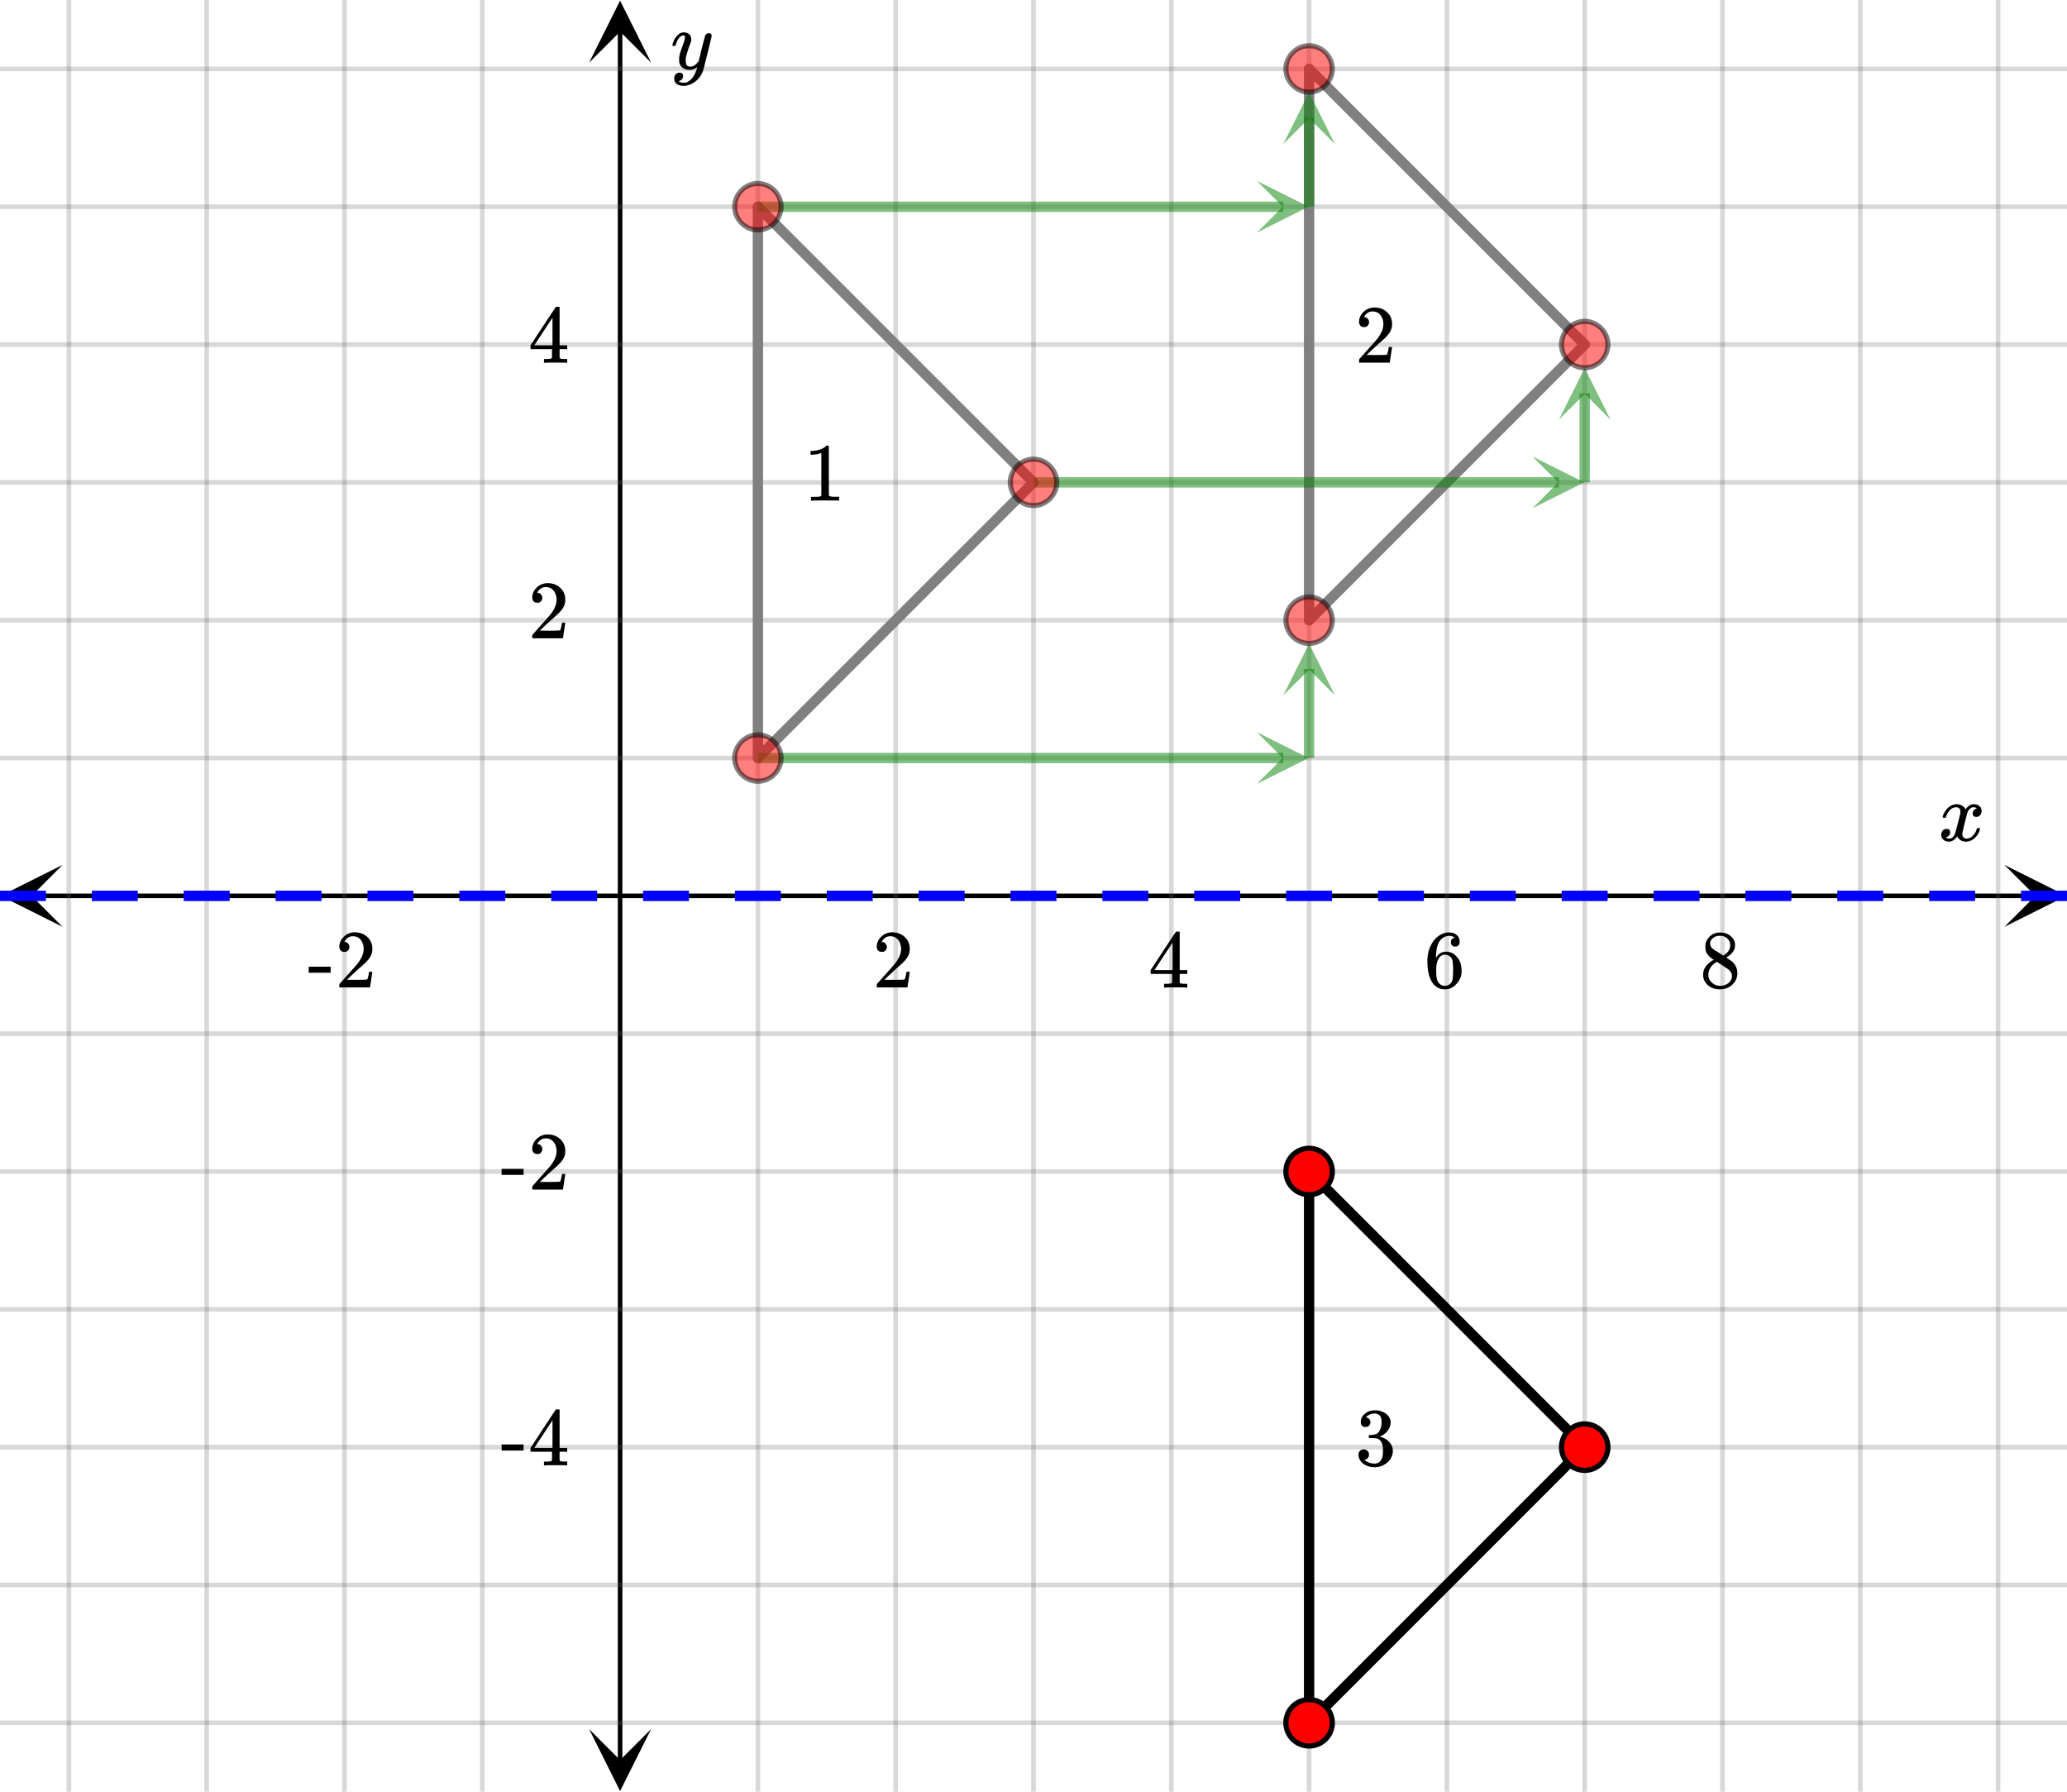 <svg xmlns="http://www.w3.org/2000/svg" width="450" height="390" viewBox="0 0 450 390"><defs><clipPath id="a"><path d="M.137 188.25H14V202H.137zm0 0"/></clipPath><clipPath id="b"><path d="M436.363 188.25H450V202h-13.637zm0 0"/></clipPath><clipPath id="c"><path d="M128.25 376H142v13.863h-13.75zm0 0"/></clipPath><clipPath id="d"><path d="M128.25 0H142v13.637h-13.75zm0 0"/></clipPath><clipPath id="e"><path d="M273.637 39.375H285V51h-11.363zm0 0"/></clipPath><clipPath id="f"><path d="M333.637 99.375H345V111h-11.363zm0 0"/></clipPath><clipPath id="g"><path d="M273.637 159.375H285V171h-11.363zm0 0"/></clipPath><clipPath id="h"><path d="M279.375 20H291v11.363h-11.625zm0 0"/></clipPath><clipPath id="i"><path d="M339.375 80H351v11.363h-11.625zm0 0"/></clipPath><clipPath id="j"><path d="M279.375 140H291v11.363h-11.625zm0 0"/></clipPath></defs><path fill="#fff" d="M0 0h450v390H0z"/><path d="M6.75 194.5h436.5v1H6.75zm0 0"/><g clip-path="url(#a)"><path d="M13.637 188.25L.137 195l13.5 6.75-6.75-6.75zm0 0"/></g><g clip-path="url(#b)"><path d="M436.363 188.25l13.5 6.75-13.5 6.75 6.75-6.75zm0 0"/></g><path d="M165 0v390M195 0v390M225 0v390M255 0v390M285 0v390M315 0v390M345 0v390M375 0v390M405 0v390M435 0v390M105 0v390M75 0v390M45 0v390M15 0v390"/><path d="M165.5 0v390c0 .277-.223.5-.5.5a.498.498 0 0 1-.5-.5V0c0-.277.223-.5.5-.5s.5.223.5.5zm30 0v390c0 .277-.223.5-.5.5a.498.498 0 0 1-.5-.5V0c0-.277.223-.5.5-.5s.5.223.5.5zm30 0v390c0 .277-.223.5-.5.5a.498.498 0 0 1-.5-.5V0c0-.277.223-.5.5-.5s.5.223.5.5zm30 0v390c0 .277-.223.5-.5.5a.498.498 0 0 1-.5-.5V0c0-.277.223-.5.5-.5s.5.223.5.5zm30 0v390c0 .277-.223.5-.5.5a.498.498 0 0 1-.5-.5V0c0-.277.223-.5.5-.5s.5.223.5.5zm30 0v390c0 .277-.223.5-.5.5a.498.498 0 0 1-.5-.5V0c0-.277.223-.5.5-.5s.5.223.5.5zm30 0v390c0 .277-.223.5-.5.5a.498.498 0 0 1-.5-.5V0c0-.277.223-.5.5-.5s.5.223.5.5zm30 0v390c0 .277-.223.5-.5.5a.498.498 0 0 1-.5-.5V0c0-.277.223-.5.5-.5s.5.223.5.5zm30 0v390c0 .277-.223.5-.5.5a.498.498 0 0 1-.5-.5V0c0-.277.223-.5.5-.5s.5.223.5.5zm30 0v390c0 .277-.223.5-.5.5a.498.498 0 0 1-.5-.5V0c0-.277.223-.5.5-.5s.5.223.5.5zm-330 0v390c0 .277-.223.5-.5.5a.498.498 0 0 1-.5-.5V0c0-.277.223-.5.5-.5s.5.223.5.5zm-30 0v390c0 .277-.223.5-.5.5a.498.498 0 0 1-.5-.5V0c0-.277.223-.5.5-.5s.5.223.5.5zm-30 0v390c0 .277-.223.5-.5.5a.498.498 0 0 1-.5-.5V0c0-.277.223-.5.5-.5s.5.223.5.5zm-30 0v390c0 .277-.223.5-.5.5a.498.498 0 0 1-.5-.5V0c0-.277.223-.5.5-.5s.5.223.5.5zm0 0" fill="#666" fill-opacity=".251"/><path d="M134.5 383.25V6.75h1v376.5zm0 0"/><g clip-path="url(#c)"><path d="M128.25 376.363l6.75 13.5 6.75-13.5-6.75 6.75zm0 0"/></g><g clip-path="url(#d)"><path d="M128.25 13.637L135 .137l6.75 13.5-6.75-6.75zm0 0"/></g><path d="M0 165h450M0 135h450M0 105h450M0 75h450M0 45h450M0 15h450M0 225h450M0 255h450M0 285h450M0 315h450M0 345h450M0 375h450"/><path d="M0 164.5h450c.277 0 .5.223.5.5s-.223.5-.5.5H0a.498.498 0 0 1-.5-.5c0-.277.223-.5.5-.5zm0-30h450c.277 0 .5.223.5.5s-.223.5-.5.5H0a.498.498 0 0 1-.5-.5c0-.277.223-.5.5-.5zm0-30h450c.277 0 .5.223.5.5s-.223.5-.5.5H0a.498.498 0 0 1-.5-.5c0-.277.223-.5.5-.5zm0-30h450c.277 0 .5.223.5.5s-.223.5-.5.5H0a.498.498 0 0 1-.5-.5c0-.277.223-.5.5-.5zm0-30h450c.277 0 .5.223.5.5s-.223.5-.5.5H0a.498.498 0 0 1-.5-.5c0-.277.223-.5.5-.5zm0-30h450c.277 0 .5.223.5.5s-.223.5-.5.5H0a.498.498 0 0 1-.5-.5c0-.277.223-.5.5-.5zm0 210h450c.277 0 .5.223.5.5s-.223.5-.5.5H0a.498.498 0 0 1-.5-.5c0-.277.223-.5.5-.5zm0 30h450c.277 0 .5.223.5.5s-.223.5-.5.5H0a.498.498 0 0 1-.5-.5c0-.277.223-.5.5-.5zm0 30h450c.277 0 .5.223.5.5s-.223.5-.5.5H0a.498.498 0 0 1-.5-.5c0-.277.223-.5.5-.5zm0 30h450c.277 0 .5.223.5.5s-.223.5-.5.5H0a.498.498 0 0 1-.5-.5c0-.277.223-.5.5-.5zm0 30h450c.277 0 .5.223.5.5s-.223.5-.5.5H0a.498.498 0 0 1-.5-.5c0-.277.223-.5.5-.5zm0 30h450c.277 0 .5.223.5.5s-.223.5-.5.5H0a.498.498 0 0 1-.5-.5c0-.277.223-.5.5-.5zm0 0" fill="#666" fill-opacity=".251"/><path d="M225 105l-60 60" fill="red" stroke-width="2.25" stroke-linecap="round" stroke="gray"/><path d="M165 165V45" fill="none" stroke-width="2.25" stroke-linecap="round" stroke="gray"/><path d="M165 45l60 60M345 75l-60 60" fill="red" stroke-width="2.25" stroke-linecap="round" stroke="gray"/><path d="M285 135V15" fill="none" stroke-width="2.25" stroke-linecap="round" stroke="gray"/><path d="M285 15l60 60" fill="red" stroke-width="2.25" stroke-linecap="round" stroke="gray"/><path d="M285 255l60 60M345 315l-60 60" fill="red" stroke-width="2.25" stroke-linecap="round" stroke="#000"/><path d="M285 375V255" fill="none" stroke-width="2.25" stroke-linecap="round" stroke="#000"/><path d="M165 43.875h114.375v2.25H165zm0 0" fill="green" fill-opacity=".502"/><g clip-path="url(#e)"><path d="M273.637 39.375L284.887 45l-11.25 5.625L279.262 45zm0 0" fill="green" fill-opacity=".502"/></g><path d="M225 103.875h114.375v2.25H225zm0 0" fill="green" fill-opacity=".502"/><g clip-path="url(#f)"><path d="M333.637 99.375l11.25 5.625-11.25 5.625 5.625-5.625zm0 0" fill="green" fill-opacity=".502"/></g><path d="M165 163.875h114.375v2.25H165zm0 0" fill="green" fill-opacity=".502"/><g clip-path="url(#g)"><path d="M273.637 159.375l11.25 5.625-11.25 5.625 5.625-5.625zm0 0" fill="green" fill-opacity=".502"/></g><path d="M283.875 45V25.625h2.25V45zm0 0" fill="green" fill-opacity=".502"/><g clip-path="url(#h)"><path d="M279.375 31.363L285 20.113l5.625 11.25L285 25.738zm0 0" fill="green" fill-opacity=".502"/></g><path d="M343.875 105V85.625h2.25V105zm0 0" fill="green" fill-opacity=".502"/><g clip-path="url(#i)"><path d="M339.375 91.363L345 80.113l5.625 11.25L345 85.738zm0 0" fill="green" fill-opacity=".502"/></g><path d="M283.875 165v-19.375h2.25V165zm0 0" fill="green" fill-opacity=".502"/><g clip-path="url(#j)"><path d="M279.375 151.363l5.625-11.25 5.625 11.25-5.625-5.625zm0 0" fill="green" fill-opacity=".502"/></g><path d="M0 193.875h10v2.25H0zm20 0h10v2.25H20zm20 0h10v2.25H40zm20 0h10v2.25H60zm20 0h10v2.25H80zm20 0h10v2.25h-10zm20 0h10v2.25h-10zm20 0h10v2.25h-10zm20 0h10v2.25h-10zm20 0h10v2.25h-10zm20 0h10v2.25h-10zm20 0h10v2.25h-10zm20 0h10v2.25h-10zm20 0h10v2.25h-10zm20 0h10v2.25h-10zm20 0h10v2.25h-10zm20 0h10v2.25h-10zm20 0h10v2.25h-10zm20 0h10v2.25h-10zm20 0h10v2.25h-10zm20 0h10v2.25h-10zm20 0h10v2.25h-10zm20 0h10v2.25h-10zm0 0" fill="#00f"/><path d="M170.05 45a5.051 5.051 0 1 1-10.102-.001 5.051 5.051 0 0 1 10.103.001zm0 0" fill="red" fill-opacity=".502"/><path d="M170.613 45c0 3.023-2.59 5.613-5.613 5.613-3.023 0-5.613-2.59-5.613-5.613 0-3.023 2.59-5.613 5.613-5.613 3.023 0 5.613 2.59 5.613 5.613zm-1.125 0c0-2.555-1.933-4.488-4.488-4.488-2.555 0-4.488 1.933-4.488 4.488 0 2.555 1.933 4.488 4.488 4.488 2.555 0 4.488-1.933 4.488-4.488zm0 0" fill-opacity=".502"/><path d="M230.05 105a5.051 5.051 0 1 1-10.102-.001 5.051 5.051 0 0 1 10.103.001zm0 0" fill="red" fill-opacity=".502"/><path d="M230.613 105c0 3.023-2.59 5.613-5.613 5.613-3.023 0-5.613-2.59-5.613-5.613 0-3.023 2.59-5.613 5.613-5.613 3.023 0 5.613 2.59 5.613 5.613zm-1.125 0c0-2.555-1.933-4.488-4.488-4.488-2.555 0-4.488 1.933-4.488 4.488 0 2.555 1.933 4.488 4.488 4.488 2.555 0 4.488-1.933 4.488-4.488zm0 0" fill-opacity=".502"/><path d="M170.05 165a5.051 5.051 0 1 1-10.102-.001 5.051 5.051 0 0 1 10.103.001zm0 0" fill="red" fill-opacity=".502"/><path d="M170.613 165c0 3.023-2.59 5.613-5.613 5.613-3.023 0-5.613-2.59-5.613-5.613 0-3.023 2.59-5.613 5.613-5.613 3.023 0 5.613 2.59 5.613 5.613zm-1.125 0c0-2.555-1.933-4.488-4.488-4.488-2.555 0-4.488 1.933-4.488 4.488 0 2.555 1.933 4.488 4.488 4.488 2.555 0 4.488-1.933 4.488-4.488zm0 0" fill-opacity=".502"/><path d="M290.05 15a5.051 5.051 0 1 1-10.102-.001 5.051 5.051 0 0 1 10.103.001zm0 0" fill="red" fill-opacity=".502"/><path d="M290.613 15c0 3.023-2.59 5.613-5.613 5.613-3.023 0-5.613-2.59-5.613-5.613 0-3.023 2.59-5.613 5.613-5.613 3.023 0 5.613 2.59 5.613 5.613zm-1.125 0c0-2.555-1.933-4.488-4.488-4.488-2.555 0-4.488 1.933-4.488 4.488 0 2.555 1.933 4.488 4.488 4.488 2.555 0 4.488-1.933 4.488-4.488zm0 0" fill-opacity=".502"/><path d="M350.05 75a5.051 5.051 0 1 1-10.102-.001 5.051 5.051 0 0 1 10.103.001zm0 0" fill="red" fill-opacity=".502"/><path d="M350.613 75c0 3.023-2.59 5.613-5.613 5.613-3.023 0-5.613-2.59-5.613-5.613 0-3.023 2.59-5.613 5.613-5.613 3.023 0 5.613 2.59 5.613 5.613zm-1.125 0c0-2.555-1.933-4.488-4.488-4.488-2.555 0-4.488 1.933-4.488 4.488 0 2.555 1.933 4.488 4.488 4.488 2.555 0 4.488-1.933 4.488-4.488zm0 0" fill-opacity=".502"/><path d="M290.05 135a5.051 5.051 0 1 1-10.102-.001 5.051 5.051 0 0 1 10.103.001zm0 0" fill="red" fill-opacity=".502"/><path d="M290.613 135c0 3.023-2.59 5.613-5.613 5.613-3.023 0-5.613-2.59-5.613-5.613 0-3.023 2.59-5.613 5.613-5.613 3.023 0 5.613 2.59 5.613 5.613zm-1.125 0c0-2.555-1.933-4.488-4.488-4.488-2.555 0-4.488 1.933-4.488 4.488 0 2.555 1.933 4.488 4.488 4.488 2.555 0 4.488-1.933 4.488-4.488zm0 0" fill-opacity=".502"/><path d="M290.05 375a5.051 5.051 0 1 1-10.102-.001 5.051 5.051 0 0 1 10.103.001zm0 0M290.05 255a5.051 5.051 0 1 1-10.102-.001 5.051 5.051 0 0 1 10.103.001zm0 0M350.05 315a5.051 5.051 0 1 1-10.102-.001 5.051 5.051 0 0 1 10.103.001zm0 0" fill="red" stroke-width="1.125" stroke="#000"/><path d="M423.047 178c-.074-.074-.11-.14-.11-.203.051-.324.239-.738.563-1.25.563-.844 1.27-1.332 2.125-1.469.168-.02.293-.031.375-.031.418 0 .8.105 1.156.32.356.215.61.48.766.805.156-.2.254-.324.297-.375.437-.5.949-.75 1.531-.75.488 0 .887.14 1.195.422.309.281.461.625.461 1.031 0 .375-.105.688-.32.938-.215.25-.492.375-.836.375a.814.814 0 0 1-.563-.196.67.67 0 0 1-.218-.523c0-.551.3-.934.906-1.14 0-.013-.066-.052-.203-.126-.113-.074-.285-.11-.516-.11a.936.936 0 0 0-.344.048c-.457.187-.796.582-1.015 1.187-.031.094-.203.762-.516 2.008-.312 1.246-.48 1.945-.5 2.101a2.243 2.243 0 0 0-.062.532c0 .293.082.52.25.687.168.168.39.25.672.25.5 0 .957-.215 1.367-.64.41-.426.691-.895.836-1.407.031-.125.066-.195.101-.21.035-.016.133-.024.29-.024.23 0 .343.047.343.14 0 .012-.015.079-.047.204-.199.738-.613 1.386-1.25 1.937-.562.45-1.156.672-1.781.672-.844 0-1.48-.379-1.906-1.14-.356.542-.801.902-1.344 1.078a1.76 1.76 0 0 1-.469.047c-.687 0-1.176-.25-1.469-.75a1.322 1.322 0 0 1-.187-.72c0-.355.11-.66.328-.913a1.05 1.05 0 0 1 .828-.383c.52 0 .781.254.781.766 0 .437-.214.761-.64.968-.02.012-.05.024-.086.04a1.046 1.046 0 0 0-.094.046c-.027.016-.043.024-.055.024l-.046.015c0 .031.09.082.265.156.145.063.301.094.469.094.438 0 .813-.27 1.125-.812.125-.219.355-1 .688-2.344.074-.27.152-.574.242-.914.09-.34.152-.598.195-.774.043-.175.066-.285.078-.328.063-.324.094-.558.094-.703 0-.281-.078-.508-.235-.68-.156-.171-.375-.257-.656-.257-.543 0-1.011.207-1.406.625a3.462 3.462 0 0 0-.828 1.437c-.02.106-.047.168-.078.188-.031.02-.13.031-.297.031zm0 0M191.984 207.2c.328 0 .578-.079.766-.298.203-.218.313-.468.313-.78 0-.282-.11-.532-.297-.75-.172-.22-.422-.329-.72-.329-.062 0-.077 0-.077-.016 0 0 .015-.03.047-.109.03-.063.078-.14.109-.203.438-.61.984-.922 1.688-.922.75 0 1.312.266 1.734.797.406.547.625 1.187.625 1.984 0 .922-.406 1.922-1.203 3.016-.375.469-1.219 1.437-2.531 2.875-1 1.14-1.5 1.703-1.516 1.703a1.49 1.49 0 0 0-.047.422v.344h6.688v-.063l.5-3.281v-.063h-.72v.063c-.109.672-.202 1.094-.25 1.219-.077.25-.124.375-.171.375-.11.078-1.125.093-3.016.093l-1.375-.015 1.063-1.016c.781-.719 1.375-1.281 1.812-1.656 1.016-.86 1.703-1.563 2.031-2.063a3.309 3.309 0 0 0 .625-1.968c0-.188 0-.375-.03-.594-.141-.906-.563-1.625-1.25-2.172-.673-.563-1.532-.86-2.563-.86-.906 0-1.703.329-2.344.938-.656.61-1 1.36-1 2.219 0 .328.11.578.297.797.203.218.469.312.812.312zm0 0M258.313 214.965h.171v-.828h-.53c-.595 0-.938-.047-1.017-.14a.253.253 0 0 1-.109-.22V211.996h1.656v-.828h-1.656v-8.281l-.11-.11h-.327c-.235 0-.36.016-.375.032-.032.015-.954 1.421-2.797 4.203l-2.719 4.156v.828h4.672v.906c0 .625-.016.953-.016.97-.062.108-.125.155-.219.171-.125.062-.453.094-.953.094h-.562v.828h.156c.172-.031.984-.047 2.422-.047 1.36 0 2.14.016 2.313.047zm-3.032-3.797h-1.984l-1.969-.016 3.953-6zm0 0M316.719 204.121c-.578.11-.844.422-.844.969 0 .297.063.531.25.687.172.188.406.266.703.266.281 0 .5-.094.688-.281.171-.172.265-.407.265-.719 0-.64-.219-1.156-.656-1.531-.422-.36-.984-.547-1.688-.547-.75 0-1.453.234-2.109.672-.812.547-1.437 1.297-1.89 2.281-.47.969-.688 2.094-.688 3.39 0 1.907.344 3.422 1.063 4.547.53.782 1.234 1.282 2.109 1.438.187.031.406.047.61.047.296 0 .546-.016.718-.063.656-.125 1.234-.468 1.734-1.015.61-.61.97-1.282 1.125-2 .063-.235.079-.485.079-.75v-.328c0-.704-.125-1.344-.375-1.938a4.238 4.238 0 0 0-.704-1.016 3.592 3.592 0 0 0-.859-.734 3.117 3.117 0 0 0-1.453-.344c-.828 0-1.5.36-2 1.078l-.156.235-.016-.063c0-1.64.297-2.859.844-3.625.578-.718 1.281-1.078 2.11-1.078.483.031.874.172 1.14.422zm-.797 4.344c.187.25.297.547.344.906.03.344.078.86.078 1.547v.578c0 .64-.047 1.14-.078 1.516-.047.328-.157.64-.344.89-.328.453-.797.688-1.406.688-.391 0-.735-.125-1.016-.375a1.95 1.95 0 0 1-.625-.922c-.14-.422-.203-1.156-.203-2.219 0-1.312.281-2.265.875-2.86.265-.265.625-.405 1.078-.405.531 0 .953.218 1.297.656zm0 0M373.094 208.918c-1.547.86-2.313 1.937-2.313 3.234 0 .625.14 1.141.438 1.578.687 1.079 1.781 1.61 3.265 1.61 1.063 0 1.938-.344 2.657-1.016.734-.687 1.093-1.531 1.093-2.515 0-1.047-.453-1.954-1.359-2.672-.031-.016-.375-.25-1.047-.703l.219-.141c.906-.578 1.469-1.266 1.64-2.063a3.81 3.81 0 0 0 .032-.53c0-.22-.016-.36-.016-.438-.14-.688-.515-1.219-1.11-1.657-.609-.437-1.312-.625-2.124-.625-.672 0-1.266.157-1.766.485-.5.328-.906.765-1.156 1.312-.203.344-.281.766-.281 1.297 0 .688.14 1.219.468 1.656.313.407.766.813 1.36 1.188zm3.594-3.203c0 .75-.329 1.39-.985 1.89a2.143 2.143 0 0 1-.312.25l-.235.141-1.047-.687c-.718-.422-1.109-.672-1.156-.75-.437-.282-.64-.704-.64-1.22 0-.39.14-.702.437-1 .438-.421.953-.64 1.61-.64.296 0 .5.016.593.016.469.11.875.328 1.219.687.328.36.515.813.515 1.313zm-4.766 6.406c0-.25.047-.531.156-.86.235-.702.735-1.296 1.485-1.78l.218-.11.14.094c.11.062.25.156.454.281.203.125.375.25.563.36.89.578 1.375.921 1.484 1.03.422.391.64.844.64 1.36 0 .344-.109.672-.312.984a2.285 2.285 0 0 1-.922.782c-.39.218-.844.312-1.328.312-.688 0-1.297-.219-1.797-.687-.531-.469-.781-1.047-.781-1.766zm0 0M67.203 211.73h4.781v-1.312h-4.78zm7.781-4.53c.329 0 .579-.079.766-.298.203-.218.313-.468.313-.78 0-.282-.11-.532-.297-.75-.172-.22-.422-.329-.72-.329-.062 0-.077 0-.077-.016 0 0 .015-.03.047-.109.03-.063.078-.14.109-.203.438-.61.984-.922 1.688-.922.75 0 1.312.266 1.734.797.406.547.625 1.187.625 1.984 0 .922-.406 1.922-1.203 3.016-.375.469-1.219 1.437-2.531 2.875-1 1.14-1.5 1.703-1.516 1.703a1.49 1.49 0 0 0-.047.422v.344h6.688v-.063l.5-3.281v-.063h-.72v.063c-.109.672-.202 1.094-.25 1.219-.077.25-.124.375-.171.375-.11.078-1.125.093-3.016.093l-1.375-.015 1.063-1.016c.781-.719 1.375-1.281 1.812-1.656 1.016-.86 1.703-1.563 2.031-2.063a3.309 3.309 0 0 0 .626-1.968c0-.188 0-.375-.032-.594-.14-.906-.562-1.625-1.25-2.172-.672-.563-1.531-.86-2.562-.86-.906 0-1.703.329-2.344.938-.656.61-1 1.36-1 2.219 0 .328.11.578.297.797.203.218.469.312.812.312zm0 0M154.313 7.234c.175 0 .324.047.445.141.12.094.18.219.18.375s-.293 1.418-.883 3.781c-.59 2.364-.926 3.66-1.008 3.89a4.988 4.988 0 0 1-.938 1.626c-.425.5-.922.89-1.484 1.172-.645.312-1.25.468-1.813.468-.917 0-1.535-.285-1.859-.859-.113-.168-.172-.406-.172-.719 0-.406.11-.722.328-.953.262-.23.528-.343.797-.343.531 0 .797.25.797.75 0 .449-.207.769-.625.968a.84.84 0 0 1-.101.055c-.036.016-.067.027-.086.039a.093.093 0 0 1-.047.016l-.063.03c.043.063.168.142.375.235.2.063.39.094.578.094h.141c.207 0 .363-.012.469-.031.457-.137.89-.442 1.297-.922.406-.48.718-1.05.937-1.719.137-.394.203-.629.203-.703 0-.012-.011-.008-.039.008a.534.534 0 0 0-.101.086c-.45.324-.942.484-1.485.484-.613 0-1.12-.144-1.515-.437-.395-.293-.653-.704-.766-1.235a5.999 5.999 0 0 1-.016-.57c0-.285.012-.508.032-.664.082-.512.359-1.39.828-2.64.261-.708.39-1.204.39-1.485 0-.168-.011-.285-.039-.352-.027-.066-.097-.101-.21-.101h-.094c-.27 0-.532.129-.782.39-.386.387-.683.957-.89 1.72a.197.197 0 0 1-.016.062.288.288 0 0 1-.023.054l-.024.032c-.011.015-.031.023-.062.023h-.485c-.074-.074-.109-.129-.109-.164s.02-.121.063-.258c.25-.844.625-1.496 1.125-1.953.406-.387.832-.578 1.28-.578.5 0 .903.137 1.204.414.3.277.453.66.453 1.148-.02.23-.035.356-.047.375 0 .075-.094.332-.281.782-.488 1.332-.781 2.308-.875 2.921a4.09 4.09 0 0 0-.016.422c0 .457.07.809.211 1.047.14.239.403.36.79.36.28 0 .542-.075.788-.22.246-.144.43-.284.555-.421.125-.137.285-.324.484-.563 0-.011.028-.132.086-.367.059-.234.145-.586.258-1.054.113-.47.223-.918.328-1.344.457-1.793.715-2.735.766-2.828.156-.324.41-.485.766-.485zm0 0M116.984 131.2c.329 0 .579-.079.766-.298.203-.218.313-.468.313-.78 0-.282-.11-.532-.297-.75-.172-.22-.422-.329-.72-.329-.062 0-.077 0-.077-.016 0 0 .015-.03.047-.109.03-.063.078-.14.109-.203.438-.61.984-.922 1.688-.922.75 0 1.312.266 1.734.797.406.547.625 1.187.625 1.984 0 .922-.406 1.922-1.203 3.016-.375.469-1.219 1.437-2.531 2.875-1 1.14-1.5 1.703-1.516 1.703a1.49 1.49 0 0 0-.047.422v.344h6.688v-.063l.5-3.281v-.063h-.72v.063c-.109.672-.202 1.094-.25 1.219-.077.25-.124.375-.171.375-.11.078-1.125.093-3.016.093l-1.375-.015 1.063-1.016c.781-.719 1.375-1.281 1.812-1.656 1.016-.86 1.703-1.563 2.031-2.063a3.309 3.309 0 0 0 .626-1.968c0-.188 0-.375-.032-.594-.14-.906-.562-1.625-1.25-2.172-.672-.563-1.531-.86-2.562-.86-.906 0-1.703.329-2.344.938-.656.61-1 1.36-1 2.219 0 .328.11.578.297.797.203.218.469.312.812.312zm0 0M123.313 78.965h.171v-.828h-.53c-.595 0-.938-.047-1.016-.14a.253.253 0 0 1-.11-.22V75.996h1.656v-.828h-1.656v-8.281l-.11-.11h-.327c-.235 0-.36.016-.375.032-.032.015-.954 1.421-2.797 4.203l-2.719 4.156v.828h4.672v.906c0 .625-.016.953-.016.97-.062.108-.125.155-.219.171-.124.062-.453.094-.953.094h-.562v.828h.156c.172-.031.984-.047 2.422-.047 1.36 0 2.14.016 2.313.047zm-3.032-3.797h-1.984l-1.969-.016 3.953-6zm0 0M109.203 255.73h4.781v-1.312h-4.78zm7.781-4.53c.329 0 .579-.079.766-.298.203-.218.313-.468.313-.78 0-.282-.11-.532-.297-.75-.172-.22-.422-.329-.72-.329-.062 0-.077 0-.077-.016 0 0 .015-.03.047-.109.03-.063.078-.14.109-.203.438-.61.984-.922 1.688-.922.75 0 1.312.266 1.734.797.406.547.625 1.187.625 1.984 0 .922-.406 1.922-1.203 3.016-.375.469-1.219 1.437-2.531 2.875-1 1.14-1.5 1.703-1.516 1.703a1.49 1.49 0 0 0-.047.422v.344h6.688v-.063l.5-3.281v-.063h-.72v.063c-.109.672-.202 1.094-.25 1.219-.077.25-.124.375-.171.375-.11.078-1.125.093-3.016.093l-1.375-.015 1.063-1.016c.781-.719 1.375-1.281 1.812-1.656 1.016-.86 1.703-1.563 2.031-2.063a3.309 3.309 0 0 0 .626-1.968c0-.188 0-.375-.032-.594-.14-.906-.562-1.625-1.25-2.172-.672-.563-1.531-.86-2.562-.86-.906 0-1.703.329-2.344.938-.656.61-1 1.36-1 2.219 0 .328.11.578.297.797.203.218.469.312.812.312zm0 0M109.203 315.73h4.781v-1.312h-4.78zm14.11 3.235h.171v-.828h-.53c-.595 0-.938-.047-1.016-.14a.253.253 0 0 1-.11-.22V315.996h1.656v-.828h-1.656v-8.281l-.11-.11h-.327c-.235 0-.36.016-.375.032-.032.015-.954 1.421-2.797 4.203l-2.719 4.156v.828h4.672v.906c0 .625-.016.953-.016.97-.062.108-.125.155-.219.171-.124.062-.453.094-.953.094h-.562v.828h.156c.172-.031.984-.047 2.422-.047 1.36 0 2.14.016 2.313.047zm-3.032-3.797h-1.984l-1.969-.016 3.953-6zm0 0M182.484 108.965h.203v-.828h-1.062c-.61 0-.984-.094-1.172-.266l-.016-5.406V97.09a.49.49 0 0 0-.328-.11c-.109 0-.172.016-.218.047-.141.172-.328.313-.547.438-.672.406-1.516.64-2.531.687h-.344v.828h.344c.687-.03 1.328-.125 1.859-.343a.394.394 0 0 1 .14-.063v9.313c-.171.125-.312.203-.421.218-.203.032-.657.047-1.36.047h-.469v.828h.22c.218-.03 1.155-.046 2.827-.046 1.703 0 2.672 0 2.875.03zm0 0M296.984 71.2c.329 0 .579-.079.766-.298.203-.218.313-.468.313-.78 0-.282-.11-.532-.297-.75-.172-.22-.422-.329-.72-.329-.062 0-.077 0-.077-.016 0 0 .015-.03.047-.109.03-.063.078-.14.109-.203.438-.61.984-.922 1.688-.922.75 0 1.312.266 1.734.797.406.547.625 1.187.625 1.984 0 .922-.406 1.922-1.203 3.016-.375.469-1.219 1.437-2.531 2.875-1 1.14-1.5 1.703-1.516 1.703a1.49 1.49 0 0 0-.047.422v.344h6.688v-.063l.5-3.281v-.063h-.72v.063c-.109.672-.202 1.094-.25 1.219-.077.25-.124.375-.171.375-.11.078-1.125.093-3.016.093l-1.375-.015 1.063-1.016c.781-.719 1.375-1.281 1.812-1.656 1.016-.86 1.703-1.563 2.031-2.063a3.309 3.309 0 0 0 .625-1.968c0-.188 0-.375-.03-.594-.141-.906-.563-1.625-1.25-2.172-.673-.563-1.532-.86-2.563-.86-.906 0-1.703.329-2.344.938-.656.61-1 1.36-1 2.219 0 .328.11.578.297.797.203.218.469.312.812.312zm0 0M297.281 310.605c.313 0 .563-.078.766-.28.187-.204.297-.454.297-.735 0-.25-.078-.485-.25-.703a.797.797 0 0 0-.594-.328c-.047-.016-.094-.032-.125-.047l.063-.078c.03-.032.062-.094.14-.141.047-.063.11-.094.156-.125.454-.328.97-.484 1.563-.484.328 0 .594.078.86.25.421.265.624.78.624 1.562 0 .734-.125 1.375-.422 1.89-.265.516-.656.813-1.187.876-.36.078-.719.093-1.031.093-.047 0-.063.016-.094.063-.047.031-.063.125-.063.266 0 .156 0 .25.047.28l.047.048.75.015c.547.016.922.047 1.11.125.75.391 1.14 1.157 1.14 2.282v.359c0 .828-.094 1.422-.297 1.828-.344.64-.844.953-1.515.953a3.397 3.397 0 0 1-2.235-.812l.125-.032c.281-.062.485-.187.656-.406.141-.187.235-.422.235-.703 0-.312-.11-.594-.328-.812a1.184 1.184 0 0 0-.828-.313c-.329 0-.594.094-.813.297-.219.219-.328.484-.328.828 0 .328.063.64.188.89.218.563.625 1 1.234 1.344a4.481 4.481 0 0 0 2.11.516 4.1 4.1 0 0 0 2.187-.625c.64-.39 1.125-.89 1.422-1.5.218-.469.343-.937.343-1.437 0-.72-.265-1.344-.765-1.907a3.775 3.775 0 0 0-1.844-1.125.746.746 0 0 0-.188-.062c-.078-.016-.078-.031 0-.047a3.905 3.905 0 0 0 1.641-1.203c.438-.563.672-1.188.672-1.89 0-.22-.031-.391-.063-.485-.218-.75-.703-1.297-1.5-1.703-.406-.188-.796-.328-1.203-.375-.109-.016-.375-.016-.796-.016h-.266c-.719.063-1.328.344-1.875.813-.531.468-.797 1.046-.797 1.718 0 .328.078.578.266.797.171.203.453.281.765.281zm0 0"/></svg>